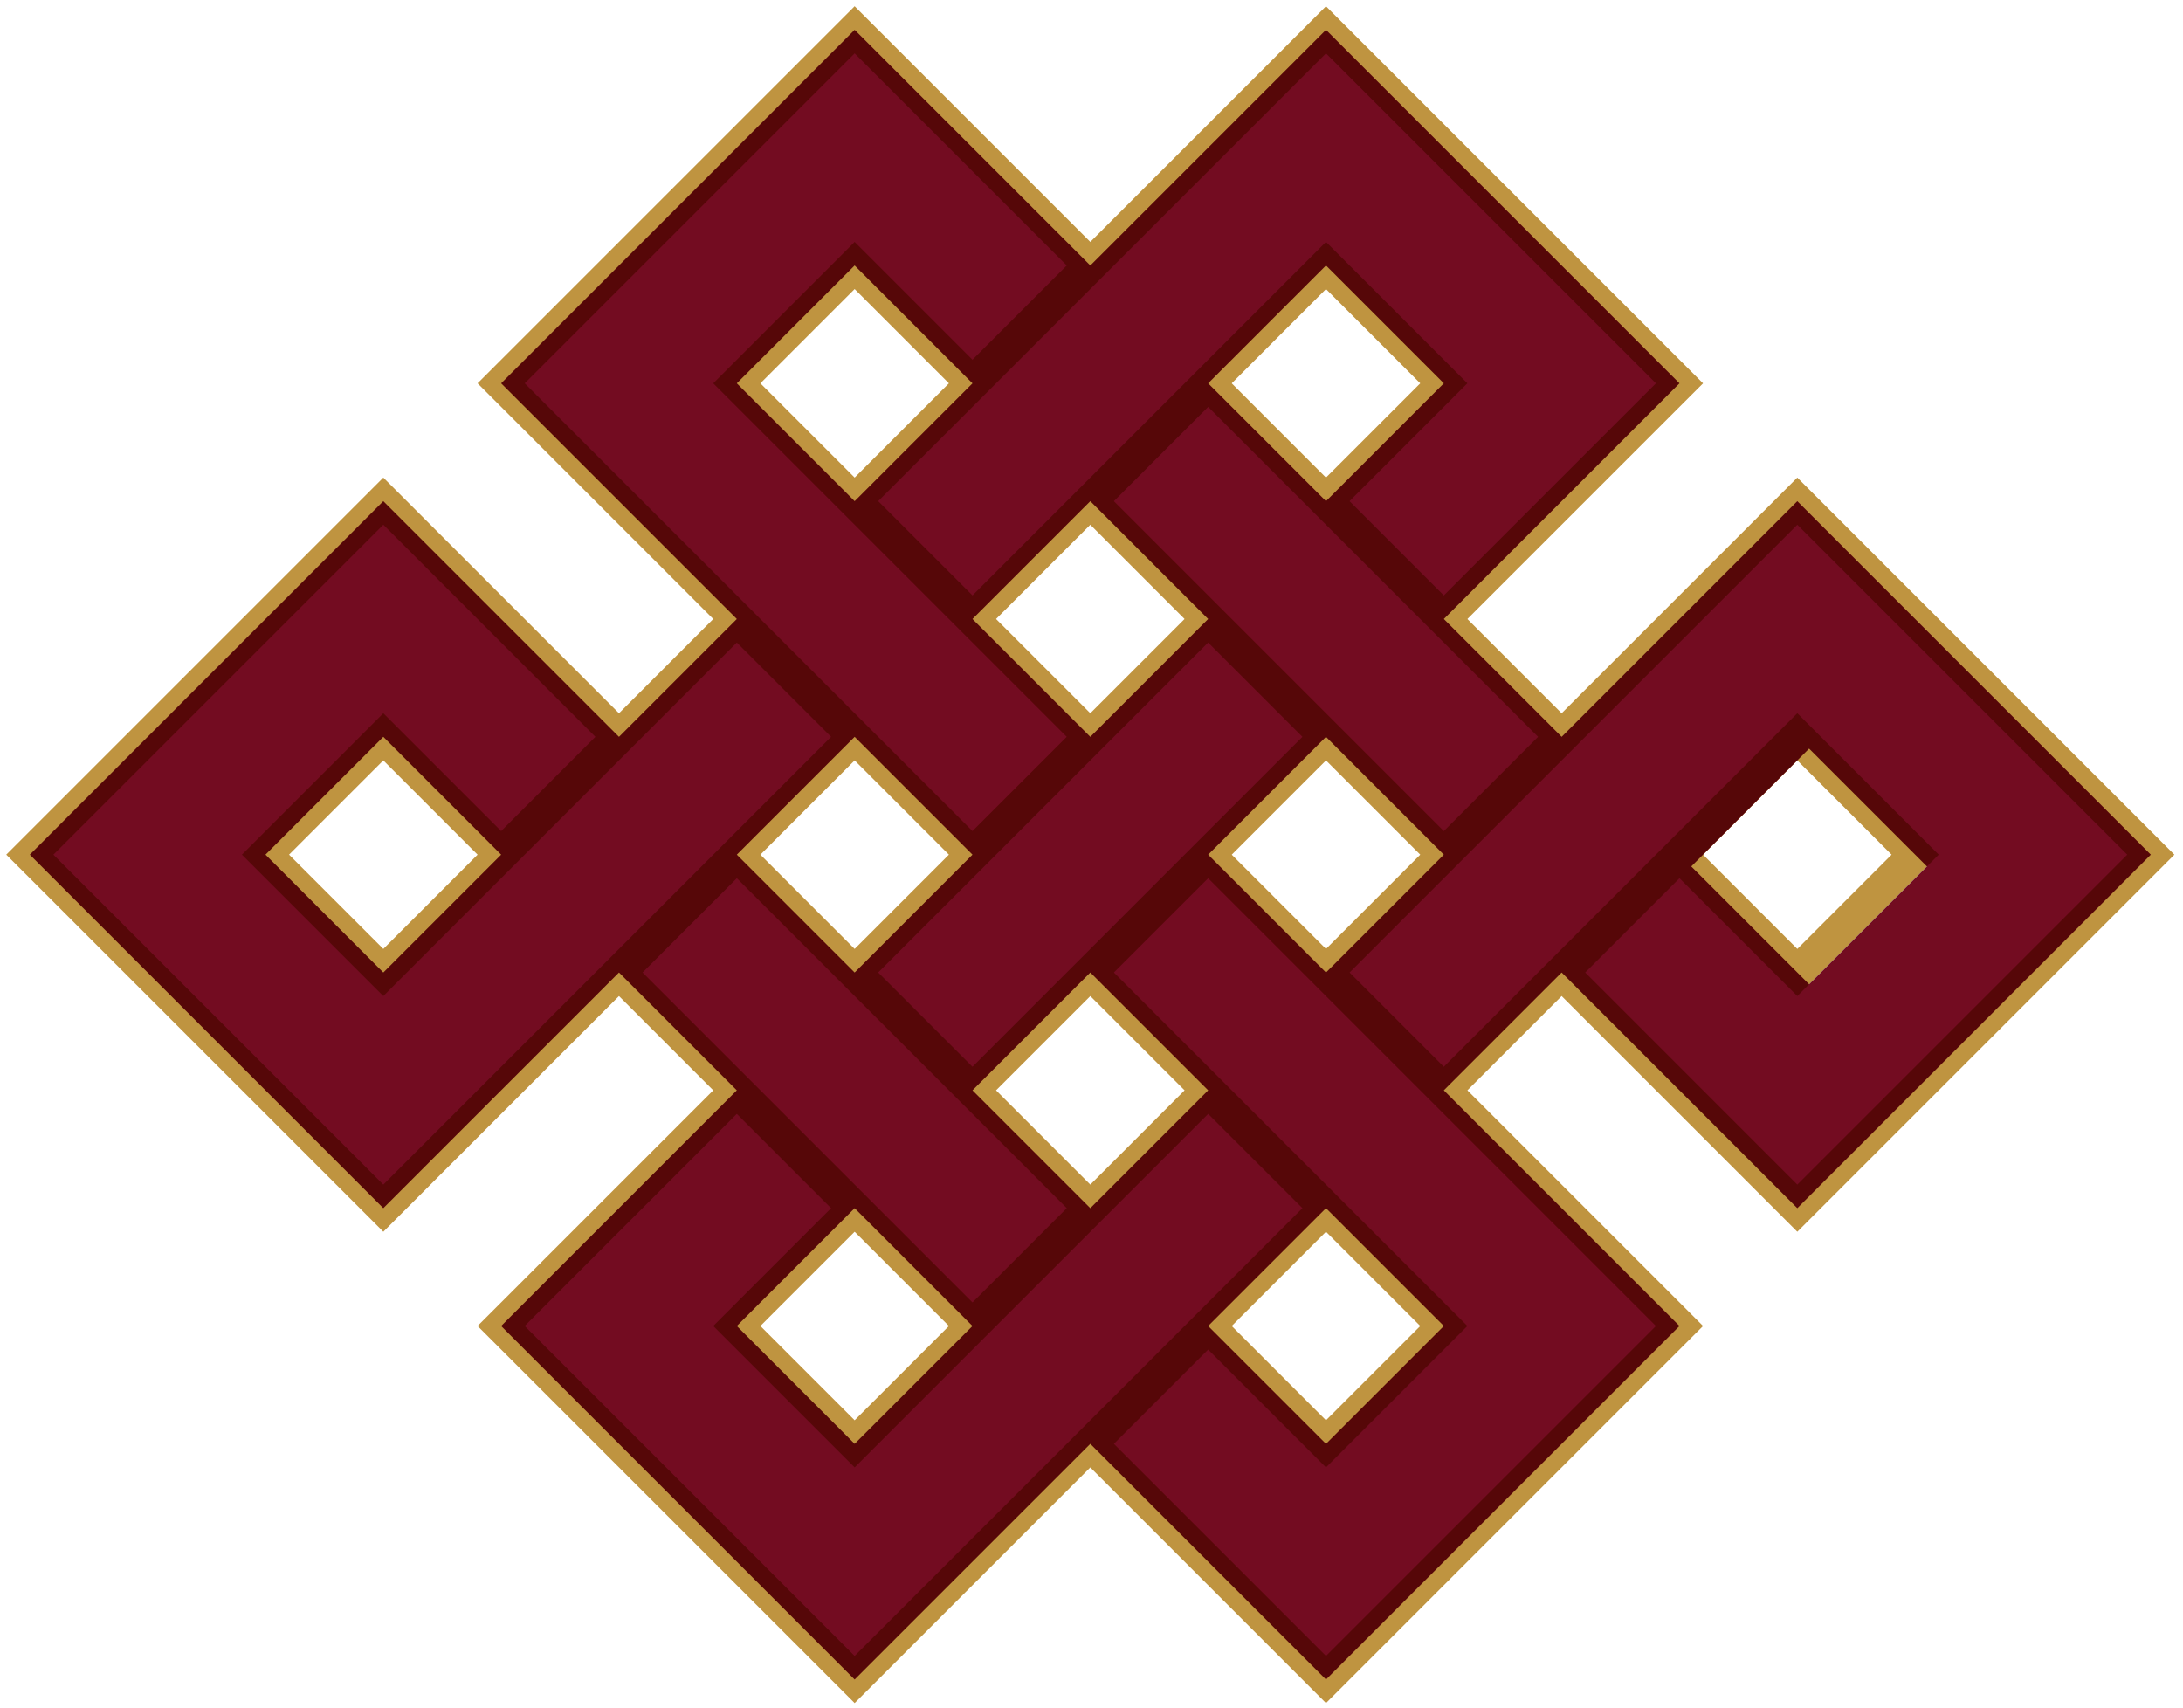 <?xml version="1.0" encoding="UTF-8"?>
<svg version="1.1" xmlns="http://www.w3.org/2000/svg" width="65.5mm" height="51.25mm" viewBox="-1375 -875 6550 5125">
	<g id="Endless_Knot_by_Adam_Stanislav" transform="rotate(45,2250,2750)">
		<title>Endless Knot, by Adam Stanislav</title>
		<defs>
			<filter id="StrokeFilter" style="color-interpolation-filters:sRGB;" x="-0.25" y="-0.25" width="1.5" height="1.5">
				<feGaussianBlur result="result91" stdDeviation="0.01" in="SourceAlpha" />
				<feComposite in2="result91" in="SourceGraphic" operator="in" result="fbSourceGraphic" />
				<feGaussianBlur stdDeviation="0.01" in="fbSourceGraphic" result="result1" /> 
				<feTurbulence seed="20" type="fractalNoise" baseFrequency="0.04" numOctaves="4" result="result0" />
				<feDisplacementMap in2="result0" in="result1" xChannelSelector="R" yChannelSelector="G" scale="30" result="result2" />
				<feColorMatrix result="result3" values="1" type="saturate" />
				<feGaussianBlur stdDeviation="0.01" in="fbSourceGraphic" result="result4" />
				<feComposite in2="result3" in="result4" result="fbSourceGraphic" operator="atop" />
				<feGaussianBlur stdDeviation="1.5" in="fbSourceGraphic" result="result0" />
				<feTurbulence type="fractalNoise" result="result1" numOctaves="8" seed="20" baseFrequency="0.02" />
				<feComposite in="result0" in2="result1" operator="out" result="result2" />
				<feSpecularLighting in="result2" specularExponent="30" specularConstant="2" result="result4" surfaceScale="2.5" lighting-color="rgb(99%,74%,6%)">
					<feDistantLight azimuth="225" elevation="62" />
				</feSpecularLighting>
				<feComposite result="result92" operator="atop" in="result4" in2="result2" />
				<feBlend in2="result92" mode="multiply" />
			</filter>
			<filter id="FillFilter" style="color-interpolation-filters:sRGB;">
				<feGaussianBlur stdDeviation="1" in="SourceGraphic" result="result0" />
				<feTurbulence result="result1" numOctaves="4" seed="4" baseFrequency="0.057" type="turbulence" />
				<feDisplacementMap result="result91" in2="result1" xChannelSelector="R" />
				<feComposite in2="result91" in="result0" operator="out" result="result2" />
				<feComposite result="result5" operator="arithmetic" in="SourceAlpha" in2="result2" k3="1.2" k1="0.1" />
				<feBlend in2="result5" mode="multiply" result="fbSourceGraphic" />
				<feGaussianBlur result="result0" in="fbSourceGraphic" stdDeviation="3" />
				<feSpecularLighting specularExponent="15" specularConstant="0.4" surfaceScale="3" lighting-color="rgb(99%,90%,36%)" result="result1" in="result0">
					<fePointLight x="-5000" y="-10000" z="20000" />
				</feSpecularLighting>
				<feComposite operator="in" result="result2" in="result1" in2="fbSourceGraphic" />
				<feComposite in2="result2" k3="3.5" k2="2.5" operator="arithmetic" result="result4" in="fbSourceGraphic" k1="-1" />
				<feBlend in2="result4" mode="multiply" />
			</filter>
		</defs>
		<path id="Fill" style="fill:rgb(45%,5%,13%);filter:url(#FillFilter)" d="M0,0h1500v1000h500v-1000h1500v1500h-1000v500h1000v1500h-1000v1000h-1500v-1000h-500v1000h-1500v-1500h1000v-500h-1000v-1500h1000ZM500,500v500h500v-500ZM2550,500v500h500v-500ZM1500,1500v500h500v-500ZM500,1500v500h500v-500ZM-500,1500v500h500v-500ZM500,2500v500h500v-500ZM1500,2500v500h500v-500ZM2500,2500v500h500v-500ZM1500,3500v500h500v-500ZM-500,3500v500h500v-500Z" />
		<g id="Strokes" style="fill:none;stroke:rgb(75%,58%,25%);stroke-width:100;filter:url(#StrokeFilter)">
			<polyline points="0 2000 0 0 1500 0 1500 1000" />
			<polyline points="2000 2000 2000 0 3500 0 3500 1500 2500 1500" />
			<polyline points="500 2000 500 500 1000 500 1000 1000" />
			<polyline points="2500 2000 2500 500 3000 500 3000 1000 2500 1000" />
			<polyline points="0 1000-1000 1000-1000 2500 1000 2500" />
			<polyline points="0 1500-500 1500-500 2000 1000 2000" />
			<polyline points="1500 2000 3500 2000 3500 3500 2500 3500" />
			<polyline points="1500 2500 3000 2500 3000 3000 2500 3000" />
			<polyline points="1000 1500 1000 3000" />
			<polyline points="1500 1500 1500 3000" />
			<polyline points="500 1000 2000 1000" />
			<polyline points="500 1500 2000 1500" />
			<polyline points="500 3000 2000 3000" />
			<polyline points="500 3500 2000 3500" />
			<polyline points="2500 2500 2500 4500 1000 4500 1000 3500" />
			<polyline points="500 2500 500 4500-1000 4500-1000 3000 0 3000" />
			<polyline points="2000 2500 2000 4000 1500 4000 1500 3500" />
			<polyline points="0 2500 0 4000 -500 4000 -500 3500 0 3500" />
		</g>
	</g>
</svg>
